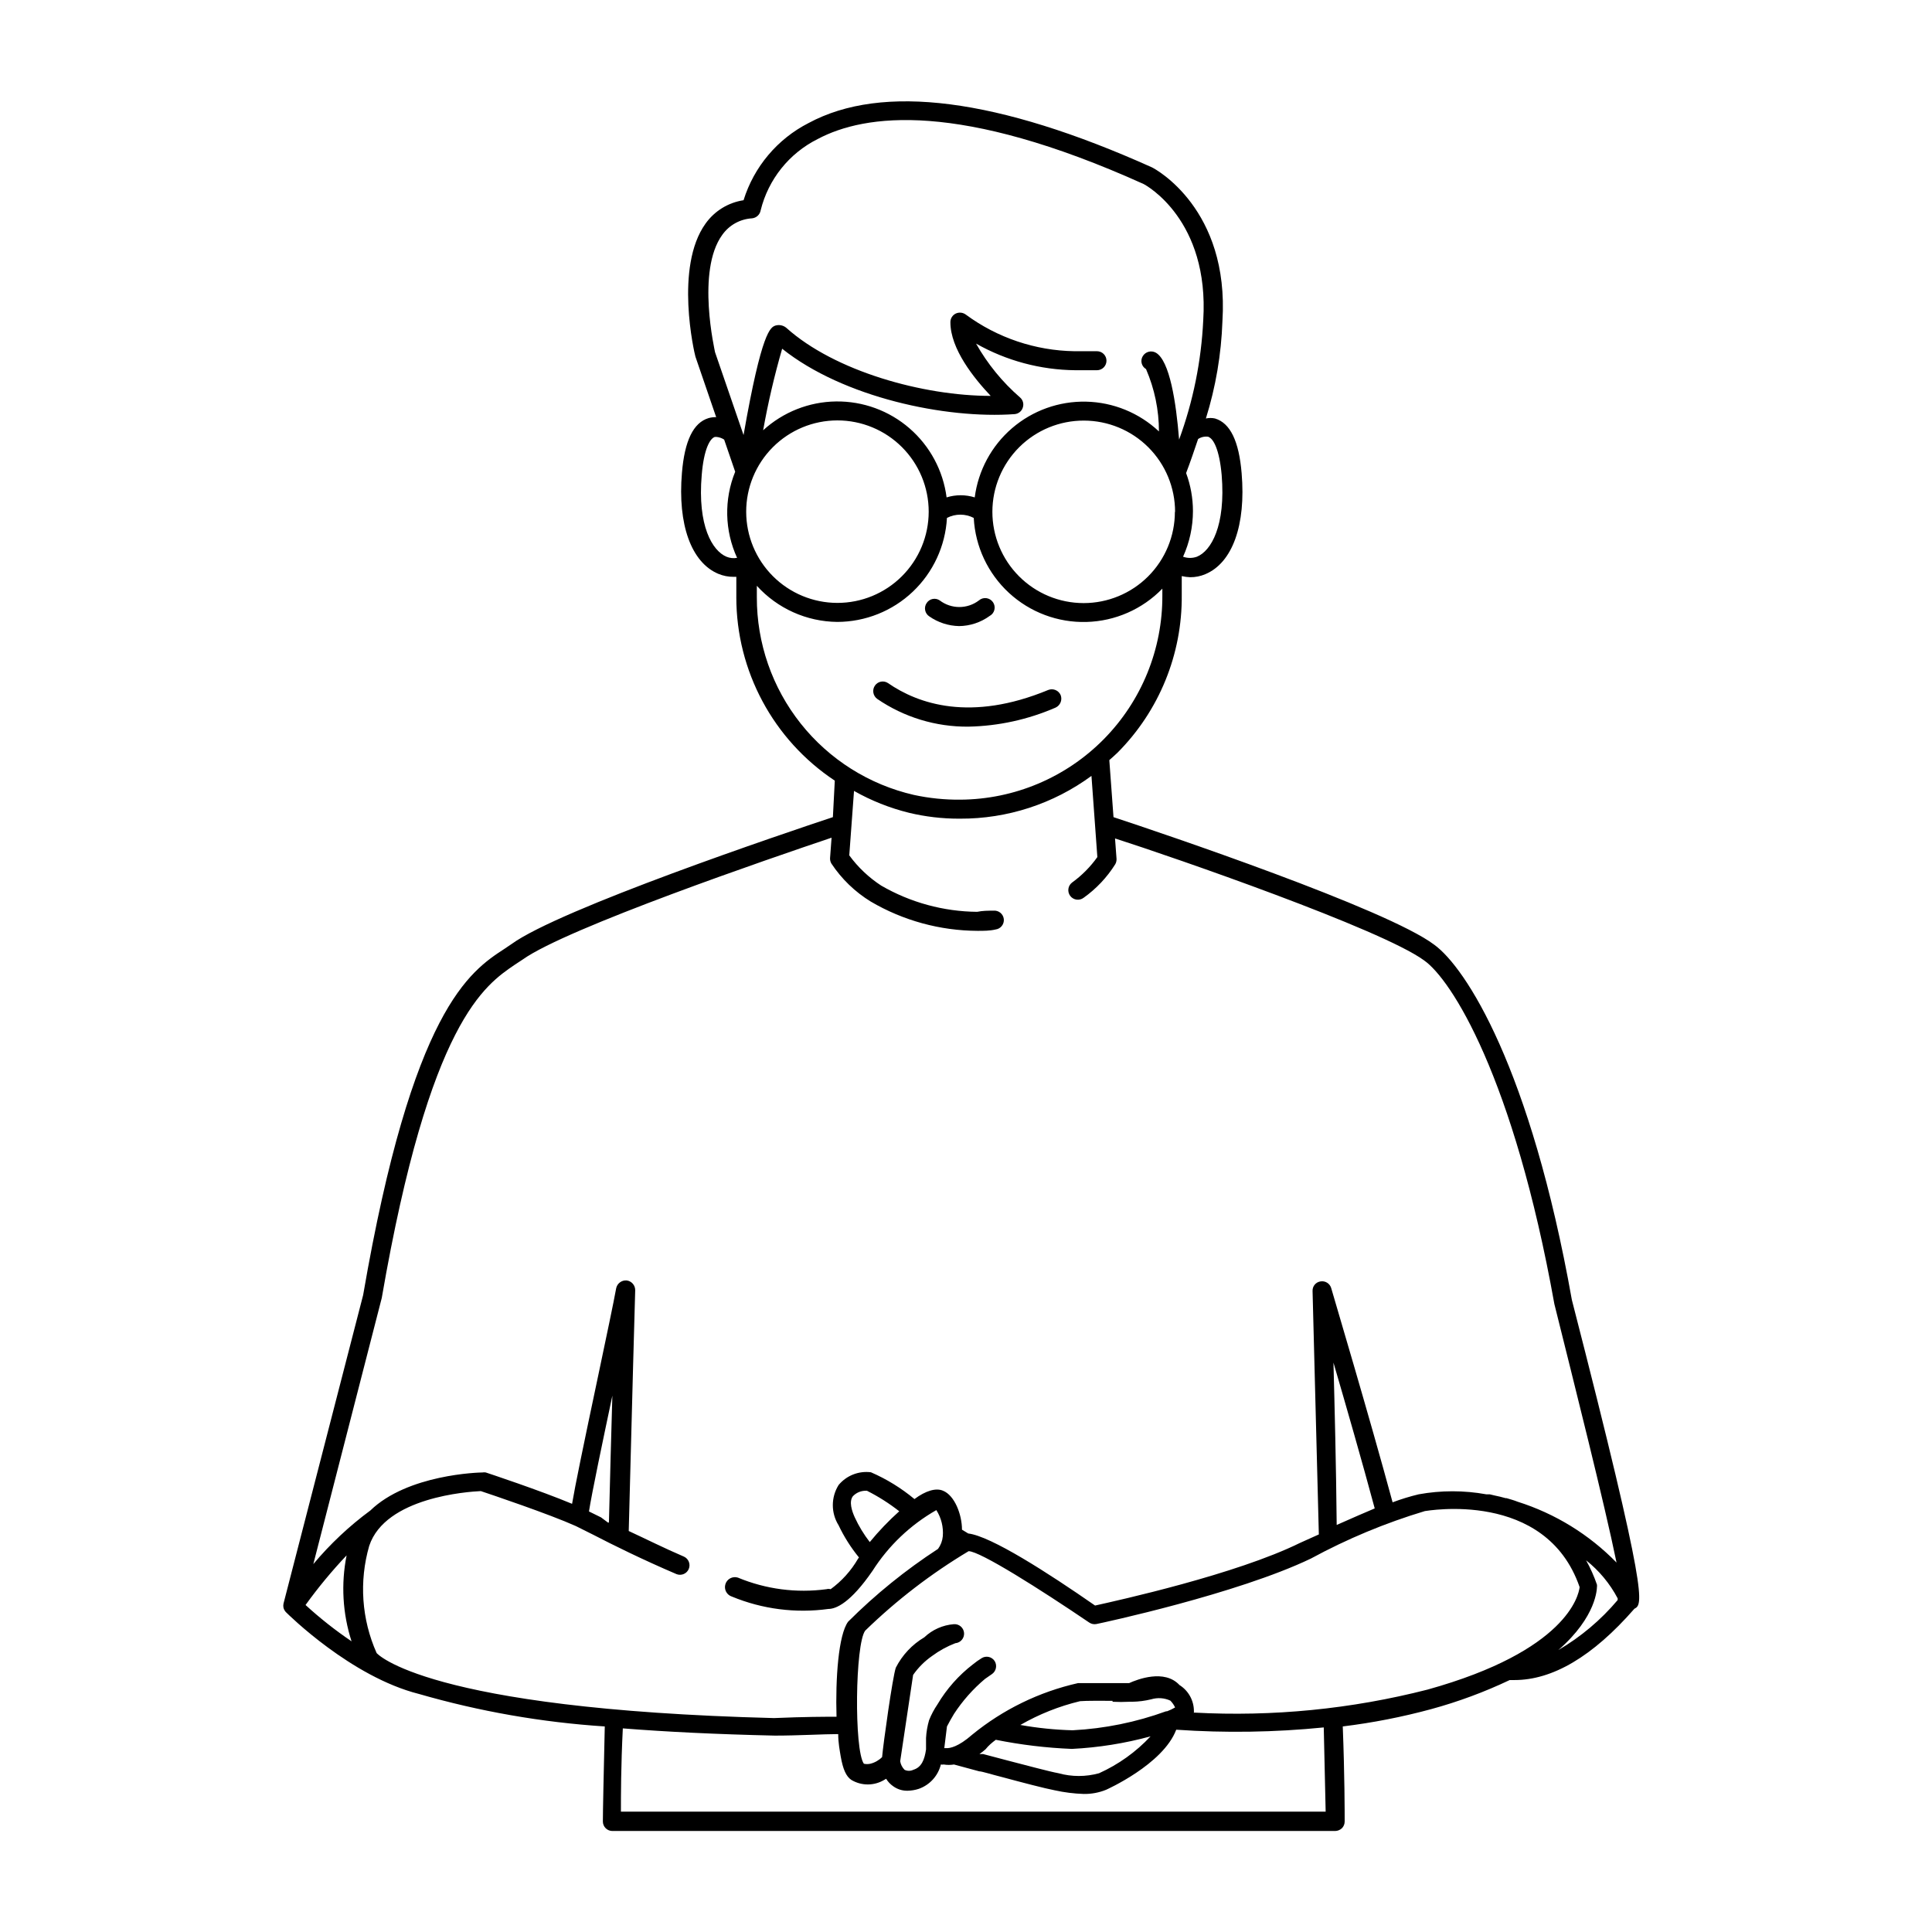 <?xml version="1.0" encoding="UTF-8"?>
<!-- Uploaded to: SVG Repo, www.svgrepo.com, Generator: SVG Repo Mixer Tools -->
<svg fill="#000000" width="800px" height="800px" version="1.1" viewBox="144 144 512 512" xmlns="http://www.w3.org/2000/svg">
 <g>
  <path d="m219.13 568.98c-0.078 0.363-0.078 0.742 0 1.109 0.117 0.406 0.324 0.785 0.602 1.105 0.707 0.707 17.332 17.18 35.266 21.715h0.004c16.062 4.641 32.582 7.531 49.27 8.617-0.301 13.047-0.504 22.57-0.504 25.191v-0.004c0 0.672 0.266 1.312 0.738 1.781 0.473 0.473 1.113 0.738 1.781 0.738h191.55c0.676-0.012 1.324-0.281 1.812-0.754 0.457-0.473 0.707-1.105 0.703-1.766 0-2.469 0-12.09-0.504-25.191l0.004 0.004c7.906-0.969 15.734-2.5 23.426-4.586 7.148-1.949 14.113-4.531 20.809-7.707h1.258c10.078 0 20.707-6.195 31.789-18.895 2.215-1.16 3.93-2.117-16.574-81.867-10.934-61.465-28.113-88.066-36.477-94.113-12.543-9.473-72.297-29.625-84.992-33.805l-1.109-15.113c0.707-0.656 1.461-1.258 2.168-1.965 11.039-11.082 17.176-26.125 17.027-41.766v-5.039c0.727 0.172 1.473 0.273 2.219 0.301 1.383 0.012 2.754-0.262 4.031-0.805 7.203-3.023 10.781-13.047 9.621-26.754-0.707-8.516-3.023-13.301-7.055-14.508-0.797-0.176-1.621-0.176-2.418 0 2.609-8.363 4.082-17.039 4.383-25.797 1.863-29.727-17.734-40.305-18.691-40.758-40.809-18.34-71.441-22.27-90.988-11.738-8.262 4.219-14.473 11.594-17.227 20.453-4.062 0.613-7.699 2.852-10.078 6.199-8.262 11.488-2.973 34.258-2.672 35.266l5.492 16.02c-0.68-0.016-1.359 0.07-2.016 0.254-4.031 1.211-6.348 5.996-7.055 14.508-1.16 13.703 2.469 23.73 9.621 26.754h0.004c1.293 0.543 2.68 0.816 4.082 0.805h0.707v5.391h-0.004c0.004 19.559 9.801 37.812 26.098 48.621l-0.504 9.672c-12.645 4.18-72.395 24.332-85.191 33.652l-1.863 1.258c-9.117 5.945-24.383 15.973-37.434 91.742zm61.312-169.33 2.066-1.359c11.688-8.363 66.148-27.004 81.867-32.293l-0.402 5.441c-0.016 0.492 0.105 0.98 0.352 1.41 2.703 4.078 6.262 7.516 10.43 10.074 8.586 5.043 18.355 7.719 28.312 7.762 1.613 0 3.223 0 4.734-0.352l0.004-0.004c1.375-0.156 2.363-1.395 2.215-2.769-0.156-1.375-1.395-2.363-2.769-2.219-1.41 0-2.82 0-4.281 0.301v0.004c-8.941-0.078-17.707-2.473-25.445-6.953-3.281-2.137-6.148-4.852-8.461-8.012l1.258-17.078c4.566 2.586 9.465 4.535 14.559 5.793 4.324 1.039 8.754 1.562 13.203 1.562h0.301c12.535 0.059 24.758-3.914 34.863-11.336l1.562 21.512c-1.852 2.602-4.113 4.883-6.703 6.754-1.109 0.848-1.324 2.438-0.477 3.551 0.848 1.113 2.438 1.328 3.551 0.477 3.34-2.379 6.184-5.391 8.363-8.867 0.246-0.426 0.367-0.914 0.352-1.41l-0.402-5.441c15.719 5.039 70.535 24.031 81.867 32.293 7.254 5.039 23.781 30.934 34.562 91.09 5.293 21.262 13.254 52.801 16.477 68.52-7.273-7.449-16.273-12.988-26.199-16.121-1.008-0.402-1.965-0.656-2.973-0.957h-0.25c-1.008-0.301-1.965-0.504-2.922-0.707l-1.258-0.301h-0.91c-5.93-1.078-12.004-1.078-17.934 0-2.344 0.566-4.648 1.27-6.902 2.117-6.246-23.074-15.77-54.965-16.273-56.781-0.363-1.215-1.57-1.969-2.82-1.762-1.246 0.176-2.156 1.262-2.117 2.516 0 0.656 0.805 31.738 1.664 64.539l-5.039 2.266c-16.879 8.316-48.164 15.219-54.262 16.578-12.543-8.715-27.609-18.391-33.605-19.094l-1.664-1.008c0-4.031-1.965-9.117-5.039-10.328-1.863-0.805-4.586 0-7.559 2.215h0.004c-3.488-2.902-7.371-5.297-11.535-7.102-3.246-0.414-6.473 0.859-8.566 3.375-2.043 3.266-2.043 7.414 0 10.68 1.445 3.047 3.258 5.906 5.391 8.516l-0.25 0.352c-1.832 3.164-4.301 5.91-7.254 8.062-0.363-0.102-0.746-0.102-1.109 0-7.961 1.07-16.062 0.012-23.477-3.074-1.395-0.43-2.871 0.348-3.301 1.738-0.434 1.391 0.348 2.867 1.738 3.301 8.074 3.332 16.887 4.461 25.543 3.273 2.066 0 5.894-1.664 11.688-10.078v0.004c4.246-6.676 10.059-12.207 16.93-16.125 1.316 2.07 1.918 4.512 1.711 6.953-0.113 1.203-0.551 2.352-1.258 3.324-8.594 5.59-16.578 12.055-23.832 19.297-2.57 3.477-3.375 15.113-3.074 25.191-3.176 0-8.262 0-16.574 0.352-92.648-2.367-105.3-17.23-105.3-17.23-3.988-8.941-4.684-19.008-1.965-28.414 4.281-12.898 26.25-14.359 29.574-14.508 2.719 0.906 18.137 6.098 25.191 9.27l4.637 2.316c5.039 2.621 13.199 6.648 22.066 10.43 1.266 0.48 2.684-0.129 3.211-1.375 0.527-1.246-0.023-2.684-1.246-3.262-5.391-2.316-10.078-4.684-14.66-6.801 0.855-32.547 1.664-63.176 1.715-63.832h-0.004c0.008-1.309-0.969-2.414-2.266-2.57-1.312-0.105-2.5 0.781-2.773 2.066-0.656 3.68-2.621 12.949-4.684 22.773-4.18 19.75-6.195 29.574-7.004 34.359-8.566-3.578-22.27-8.113-22.871-8.312h-0.004c-0.281-0.051-0.57-0.051-0.855 0-0.957 0-19.852 0.504-29.727 10.078l0.004-0.004c-5.59 4.117-10.664 8.887-15.117 14.207l18.137-70.535c12.699-73.504 27.41-82.926 35.27-88.316zm49.523-129.78c0.555-6.801 2.168-9.672 3.477-10.078h0.504v0.004c0.703 0.074 1.375 0.316 1.965 0.703l2.922 8.516c-2.988 7.352-2.805 15.609 0.504 22.824-0.949 0.172-1.93 0.066-2.82-0.305-3.731-1.562-7.711-8.16-6.551-21.664zm13.352-68.016v0.004c1.145-0.121 2.07-0.984 2.266-2.117 2.023-8.211 7.551-15.117 15.117-18.895 12.496-6.648 37.586-10.078 86.301 11.891 0.754 0.352 17.531 9.574 15.871 36.125-0.516 10.809-2.672 21.477-6.398 31.637-0.805-10.078-2.519-20.906-6.144-23.023h-0.004c-1.211-0.691-2.754-0.289-3.477 0.906-0.348 0.566-0.453 1.25-0.293 1.895 0.164 0.645 0.578 1.199 1.152 1.531 2.258 5.219 3.426 10.844 3.426 16.527-5.238-4.922-12.109-7.734-19.297-7.891-7.184-0.16-14.176 2.344-19.625 7.027-5.449 4.684-8.977 11.219-9.898 18.344-2.43-0.754-5.027-0.754-7.457 0-0.918-7.094-4.41-13.605-9.816-18.293-5.402-4.691-12.344-7.227-19.496-7.133-7.156 0.094-14.023 2.812-19.305 7.641 1.301-7.285 2.981-14.5 5.039-21.613 16.223 12.949 43.379 18.641 61.566 17.332h-0.004c1.039-0.062 1.926-0.766 2.219-1.762 0.32-0.961 0.02-2.019-0.754-2.672-4.668-4.051-8.602-8.875-11.641-14.258 8.027 4.539 17.078 6.969 26.301 7.055h5.742c0.668 0 1.309-0.266 1.781-0.738 0.473-0.473 0.738-1.113 0.738-1.781 0-0.668-0.266-1.309-0.738-1.781-0.473-0.473-1.113-0.738-1.781-0.738h-5.996c-10.344-0.164-20.379-3.547-28.715-9.672-0.781-0.605-1.832-0.723-2.723-0.305-0.883 0.434-1.43 1.336-1.41 2.32 0 7.055 6.246 14.812 10.68 19.496-17.887 0-41.312-6.5-54.16-18.035-0.797-0.668-1.871-0.895-2.871-0.605-1.309 0.453-3.629 1.309-8.465 29.02l-7.559-21.965c0-0.25-5.039-21.512 1.914-31.086h0.004c1.828-2.594 4.742-4.207 7.91-4.383zm120.91 57.938c1.309 0.402 2.922 3.273 3.527 10.078 1.109 13.504-2.82 20.152-6.551 21.664-1.188 0.43-2.488 0.43-3.676 0 1.719-3.797 2.613-7.918 2.617-12.09-0.004-3.441-0.617-6.852-1.812-10.078 1.211-3.176 2.215-6.195 3.176-9.02l-0.004 0.004c0.875-0.586 1.949-0.785 2.973-0.555zm-122.48 19.852c-0.012-6.418 2.527-12.578 7.059-17.125 4.535-4.547 10.688-7.102 17.109-7.106 6.418-0.004 12.574 2.543 17.113 7.082 4.539 4.539 7.09 10.695 7.086 17.117-0.004 6.418-2.562 12.574-7.109 17.105-4.543 4.535-10.707 7.074-17.125 7.059-6.394-0.012-12.527-2.559-17.051-7.082-4.523-4.523-7.07-10.652-7.082-17.051zm113.61 0c0 6.418-2.551 12.57-7.09 17.109-4.539 4.535-10.691 7.078-17.109 7.074-6.418-0.004-12.57-2.559-17.102-7.102-4.531-4.539-7.074-10.699-7.066-17.113 0.012-6.418 2.57-12.566 7.113-17.098 4.547-4.527 10.703-7.066 17.121-7.051 6.414 0 12.566 2.547 17.102 7.082 4.535 4.535 7.082 10.688 7.082 17.098zm-89.477 29.172c7.449-0.016 14.609-2.875 20.012-8 5.406-5.125 8.645-12.121 9.059-19.559 2.227-1.156 4.875-1.156 7.102 0 0.402 7.586 3.75 14.715 9.336 19.867 5.582 5.148 12.957 7.914 20.551 7.703 7.594-0.207 14.805-3.375 20.094-8.828v1.762c0.078 14.277-5.512 28-15.543 38.156-10.035 10.156-23.688 15.91-37.961 16.004-4.148 0.043-8.289-0.379-12.344-1.258-11.852-2.719-22.426-9.387-29.988-18.91-7.562-9.52-11.66-21.328-11.629-33.488v-3.019c5.461 6.019 13.184 9.488 21.312 9.57zm129.43 315.29h-186.76c0-4.133 0-12.043 0.504-22.066 11.438 0.906 24.688 1.562 40.305 1.914 6.195 0 12.949-0.402 16.777-0.402 0 2.316 0.402 4.332 0.656 5.894 0.605 3.477 1.461 5.34 2.82 6.246h-0.004c2.684 1.609 6.035 1.609 8.719 0l0.504-0.301c0.488 0.797 1.141 1.484 1.914 2.012 1.102 0.785 2.426 1.191 3.777 1.16 1.012-0.02 2.012-0.188 2.973-0.504 2.91-1.027 5.106-3.453 5.844-6.449 0.25 0.047 0.508 0.047 0.758 0 0.898 0.148 1.816 0.148 2.719 0l6.699 1.812c0.707 0 3.176 0.805 6.195 1.562 5.039 1.359 11.184 2.973 13.855 3.477h0.004c2.5 0.551 5.047 0.871 7.606 0.957 2.035 0.035 4.059-0.34 5.945-1.105 0 0 15.113-6.699 18.59-15.922 13.027 0.898 26.105 0.699 39.098-0.605 0.25 10.277 0.402 18.188 0.504 22.32zm-113-79.602c-2.809 2.516-5.418 5.246-7.812 8.16-1.57-2.023-2.906-4.223-3.977-6.551-0.805-1.762-1.562-4.18-0.504-5.594v0.004c0.891-0.941 2.129-1.469 3.426-1.461h0.301c3.027 1.523 5.898 3.348 8.566 5.441zm115.07-39.398c3.375 11.539 7.656 26.449 10.934 38.641-2.672 1.109-5.844 2.519-10.078 4.383-0.152-16.02-0.555-31.488-0.855-43.023zm-89.477 99.957c6.641 1.336 13.379 2.144 20.152 2.418 7.051-0.352 14.043-1.469 20.855-3.328-3.859 4.133-8.5 7.453-13.652 9.777-3.512 0.969-7.219 0.969-10.73 0-2.469-0.453-8.816-2.168-13.504-3.375l-6.5-1.715h-0.957c0.562-0.391 1.102-0.809 1.613-1.262 0.805-1.008 1.762-1.812 2.723-2.516zm30.934-10.078c1.492 0.078 2.988 0.078 4.481 0h0.758c1.699-0.031 3.387-0.25 5.039-0.656 1.664-0.496 3.457-0.371 5.035 0.355 0.523 0.527 0.949 1.141 1.262 1.812-0.676 0.395-1.383 0.73-2.117 1.008h-0.25c-7.969 2.902-16.32 4.602-24.789 5.039-4.648-0.121-9.277-0.594-13.855-1.41 4.945-2.848 10.273-4.969 15.82-6.301 1.812-0.148 5.492-0.098 8.617-0.098zm21.562 3.125v-0.656c-0.008-2.805-1.453-5.414-3.828-6.902-3.981-4.281-11.133-1.512-13.352-0.504h-13.551-0.004c-10.27 2.316-19.859 6.988-28.012 13.652-3.727 3.273-5.945 3.629-6.902 3.578h-0.504l0.707-5.742c0.605-1.16 1.211-2.266 1.863-3.324v-0.004c2.269-3.473 5.035-6.598 8.211-9.27l1.812-1.258h0.004c1.141-0.77 1.477-2.301 0.754-3.477-0.75-1.168-2.309-1.504-3.477-0.754-0.789 0.484-1.547 1.023-2.266 1.609-3.789 2.914-6.988 6.519-9.422 10.633-0.891 1.309-1.633 2.711-2.219 4.18-0.449 1.543-0.723 3.133-0.805 4.734v3.023c-0.402 2.769-1.211 4.734-3.375 5.391-0.73 0.355-1.586 0.355-2.316 0-0.613-0.617-1.02-1.406-1.16-2.266l3.426-22.871v-0.004c1.367-1.965 3.074-3.668 5.039-5.035 1.887-1.395 3.957-2.531 6.144-3.375 1.395-0.113 2.43-1.332 2.32-2.723-0.113-1.391-1.332-2.43-2.723-2.316-2.922 0.23-5.68 1.457-7.809 3.477-3.234 1.914-5.856 4.707-7.559 8.059-0.855 2.519-3.324 20.152-3.629 23.68h0.004c-0.859 0.863-1.941 1.473-3.125 1.766-0.562 0.125-1.148 0.125-1.711 0-2.621-3.68-2.316-31.738 0.352-35.266v-0.004c8.289-8.059 17.484-15.125 27.406-21.059 3.023 0 18.941 10.078 31.941 18.895 0.57 0.398 1.281 0.547 1.965 0.402 1.512-0.301 37.23-7.961 56.781-17.332 9.617-5.223 19.746-9.445 30.227-12.594 0.301 0 32.043-5.844 41.012 20.152-0.25 2.168-3.375 16.879-40.305 27.156-20.191 5.168-41.055 7.223-61.867 6.094zm106.81-33.453c0.027-0.234 0.027-0.473 0-0.707-0.77-2.231-1.73-4.387-2.875-6.449 3.457 2.742 6.305 6.176 8.363 10.078v0.453c-4.445 5.281-9.762 9.762-15.719 13.25 10.23-8.918 10.23-16.375 10.23-16.879zm-261.98-17.078-1.969-1.465-3.176-1.562c0.707-4.637 3.629-18.539 6.195-30.684-0.297 9.98-0.602 21.516-0.902 33.457zm-68.066 31.387c-4.297-2.906-8.371-6.121-12.191-9.625 3.332-4.617 6.965-9.012 10.879-13.148-1.508 7.578-1.059 15.418 1.312 22.773z"/>
  <path d="m390.27 307.35c2.324 1.621 5.078 2.516 7.91 2.57 2.898-0.035 5.715-0.969 8.062-2.672 0.637-0.332 1.105-0.922 1.277-1.621 0.176-0.699 0.043-1.438-0.363-2.031s-1.047-0.988-1.762-1.078c-0.711-0.094-1.434 0.125-1.973 0.602-3.066 2.332-7.312 2.332-10.379 0-0.551-0.379-1.234-0.52-1.887-0.387-0.656 0.133-1.23 0.527-1.59 1.09-0.383 0.559-0.52 1.25-0.387 1.914 0.133 0.66 0.523 1.242 1.09 1.613z"/>
  <path d="m400.65 336.57c7.949-0.16 15.785-1.875 23.074-5.039 1.262-0.574 1.859-2.031 1.363-3.324-0.555-1.258-1.996-1.855-3.277-1.363-20.555 8.516-34.461 3.727-42.473-1.812h0.004c-1.145-0.77-2.691-0.477-3.477 0.656-0.785 1.145-0.52 2.707 0.602 3.527 7.117 4.871 15.559 7.438 24.184 7.356z"/>
 </g>
</svg>